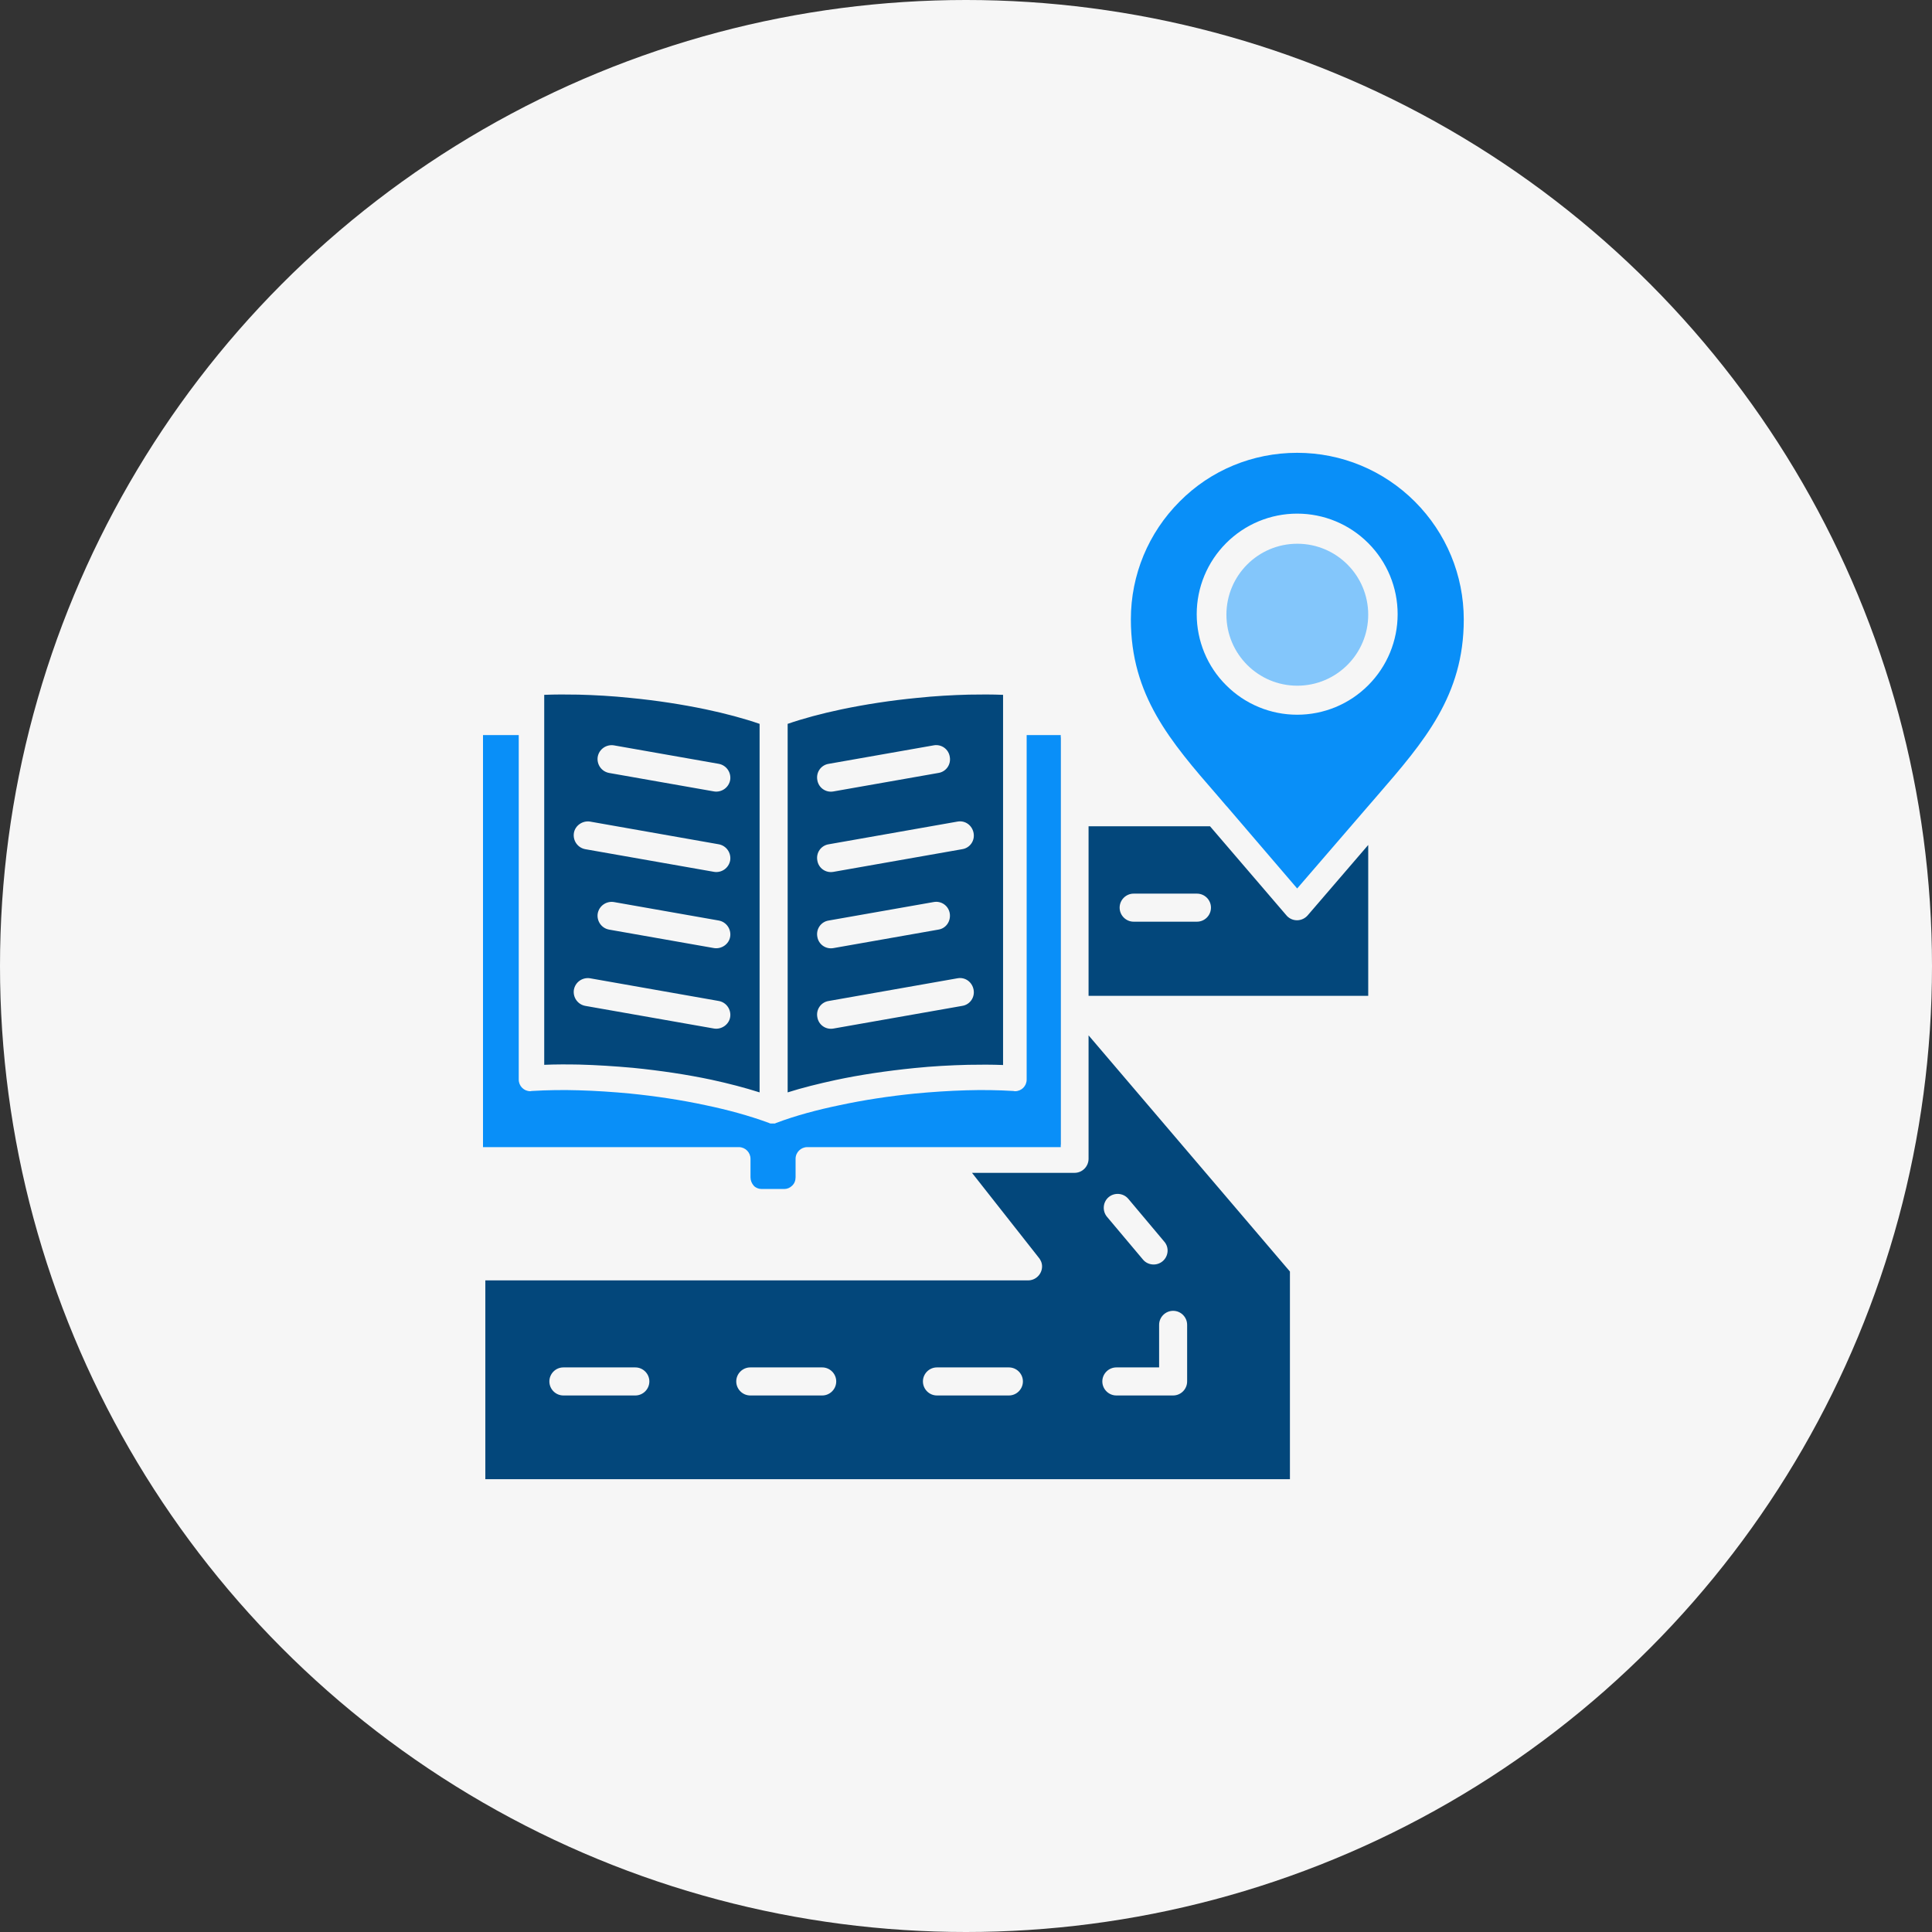 <svg width="48" height="48" viewBox="0 0 48 48" fill="none" xmlns="http://www.w3.org/2000/svg">
<rect x="0" y="0" width="48" height="48" fill="#333333" stroke="none"/>
<circle cx="24" cy="24" r="24" fill="#F6F6F6"/>
<path d="M13.997 34.67C13.805 34.67 13.649 34.513 13.649 34.321C13.649 34.13 13.805 33.973 13.997 33.973H15.784C15.976 33.973 16.133 34.13 16.133 34.321C16.133 34.513 15.976 34.67 15.784 34.67H13.997ZM18.64 34.67C18.449 34.67 18.292 34.513 18.292 34.321C18.292 34.13 18.449 33.973 18.64 33.973H20.428C20.619 33.973 20.776 34.13 20.776 34.321C20.776 34.513 20.619 34.67 20.428 34.67H18.64ZM23.278 34.67C23.086 34.67 22.93 34.513 22.93 34.321C22.93 34.13 23.086 33.973 23.278 33.973H25.066C25.257 33.973 25.414 34.13 25.414 34.321C25.414 34.513 25.257 34.67 25.066 34.67H23.278ZM27.736 34.67C27.544 34.67 27.387 34.513 27.387 34.321C27.387 34.13 27.544 33.973 27.736 33.973H28.798V32.915C28.798 32.724 28.955 32.567 29.146 32.567C29.338 32.567 29.494 32.724 29.494 32.915V34.321C29.494 34.513 29.338 34.67 29.146 34.67H27.736ZM28.165 22.899C27.974 22.899 27.817 22.742 27.817 22.55C27.817 22.359 27.974 22.202 28.165 22.202H29.738C29.93 22.202 30.086 22.359 30.086 22.55C30.086 22.742 29.93 22.899 29.738 22.899H28.165ZM27.503 30.231C27.382 30.086 27.399 29.865 27.544 29.743C27.689 29.621 27.91 29.639 28.032 29.784L28.925 30.847C29.053 30.992 29.03 31.213 28.885 31.335C28.74 31.457 28.519 31.44 28.397 31.294L27.503 30.231ZM27.045 25.723V28.79C27.045 28.982 26.888 29.139 26.697 29.139H24.149L25.791 31.225C25.849 31.289 25.89 31.37 25.89 31.463C25.89 31.655 25.733 31.811 25.542 31.811H12.058V36.75H32.048V31.591L27.045 25.723ZM19.569 17.984V27.14C19.935 27.024 20.335 26.925 20.765 26.832C21.363 26.704 22.024 26.606 22.715 26.536C23.173 26.489 23.62 26.466 24.05 26.455C24.352 26.449 24.642 26.449 24.921 26.46V17.263C24.648 17.252 24.363 17.252 24.067 17.258C23.661 17.269 23.232 17.292 22.785 17.339C22.123 17.403 21.49 17.502 20.91 17.623C20.411 17.728 19.958 17.85 19.569 17.984ZM12.824 26.821V18.321H12.058V28.442H18.35C18.542 28.442 18.698 28.599 18.698 28.79V29.249C18.698 29.319 18.727 29.377 18.768 29.418C18.809 29.458 18.861 29.482 18.919 29.482H19.488C19.546 29.482 19.604 29.458 19.639 29.418C19.679 29.377 19.708 29.313 19.708 29.249V28.79C19.708 28.599 19.865 28.442 20.056 28.442H26.348V18.321H25.617V26.821C25.617 27.012 25.46 27.169 25.269 27.169C25.251 27.169 25.24 27.169 25.222 27.163C24.863 27.14 24.474 27.134 24.061 27.146C23.655 27.158 23.226 27.181 22.779 27.227C22.117 27.291 21.484 27.39 20.904 27.512C20.306 27.64 19.778 27.791 19.337 27.954L19.331 27.959L19.325 27.965H19.279H19.285H19.105L19.099 27.959L19.093 27.954C18.658 27.791 18.124 27.64 17.526 27.512C16.945 27.39 16.313 27.291 15.651 27.227C15.204 27.181 14.774 27.158 14.368 27.146C13.962 27.134 13.573 27.14 13.213 27.163C13.196 27.163 13.184 27.169 13.167 27.169C12.981 27.169 12.824 27.012 12.824 26.821ZM13.521 19.21V26.455C13.794 26.443 14.09 26.443 14.392 26.449C14.815 26.46 15.268 26.489 15.726 26.53C16.423 26.6 17.079 26.699 17.677 26.826C18.106 26.919 18.507 27.024 18.872 27.14V17.984C18.483 17.85 18.031 17.728 17.532 17.623C16.951 17.502 16.319 17.403 15.657 17.339C15.21 17.292 14.78 17.269 14.374 17.258C14.078 17.252 13.794 17.252 13.521 17.263V19.21ZM17.857 24.869C18.048 24.903 18.17 25.084 18.141 25.269C18.112 25.455 17.926 25.583 17.741 25.554L14.542 24.991C14.351 24.956 14.229 24.776 14.258 24.59C14.293 24.398 14.473 24.276 14.659 24.305L17.857 24.869ZM17.857 18.977C18.048 19.012 18.17 19.192 18.141 19.378C18.106 19.57 17.926 19.692 17.741 19.663L15.134 19.204C14.943 19.169 14.821 18.989 14.85 18.803C14.885 18.611 15.065 18.489 15.251 18.518L17.857 18.977ZM17.857 20.976C18.048 21.011 18.17 21.191 18.141 21.377C18.106 21.569 17.926 21.691 17.741 21.661L14.542 21.098C14.351 21.063 14.229 20.883 14.258 20.697C14.287 20.511 14.473 20.383 14.659 20.412L17.857 20.976ZM17.857 22.87C18.048 22.905 18.17 23.085 18.141 23.271C18.112 23.457 17.926 23.584 17.741 23.555L15.134 23.096C14.943 23.062 14.821 22.881 14.85 22.696C14.885 22.504 15.065 22.382 15.251 22.411L17.857 22.87ZM20.707 25.554C20.515 25.589 20.335 25.461 20.306 25.269C20.271 25.078 20.399 24.898 20.59 24.869L23.789 24.305C23.98 24.27 24.154 24.398 24.189 24.59C24.224 24.781 24.096 24.962 23.905 24.991L20.707 25.554ZM20.707 19.663C20.515 19.698 20.335 19.57 20.306 19.378C20.271 19.186 20.399 19.006 20.59 18.977L23.197 18.518C23.388 18.483 23.568 18.611 23.597 18.803C23.632 18.995 23.504 19.175 23.313 19.204L20.707 19.663ZM20.707 21.661C20.515 21.696 20.335 21.569 20.306 21.377C20.271 21.185 20.399 21.005 20.59 20.976L23.789 20.412C23.98 20.377 24.154 20.505 24.189 20.697C24.224 20.889 24.096 21.069 23.905 21.098L20.707 21.661ZM20.707 23.555C20.515 23.59 20.335 23.462 20.306 23.271C20.271 23.079 20.399 22.899 20.59 22.87L23.197 22.411C23.388 22.376 23.568 22.504 23.597 22.696C23.626 22.887 23.504 23.067 23.313 23.096L20.707 23.555ZM35.107 12.499C34.37 11.761 33.349 11.302 32.222 11.302C31.096 11.302 30.081 11.761 29.343 12.499C28.606 13.237 28.148 14.254 28.148 15.387C28.148 17.263 29.129 18.39 30.284 19.721C30.342 19.791 30.406 19.86 30.464 19.93C30.475 19.942 30.487 19.959 30.498 19.971C30.527 20.006 30.557 20.04 30.586 20.07L32.228 21.981L33.871 20.07C33.952 19.971 34.062 19.843 34.173 19.721C35.328 18.39 36.309 17.263 36.309 15.387C36.303 14.259 35.844 13.237 35.107 12.499ZM33.993 20.993L32.489 22.742C32.362 22.887 32.147 22.905 32.002 22.783C31.984 22.771 31.973 22.754 31.961 22.742L30.063 20.529H27.045V24.741H33.993V20.993ZM32.228 12.697C32.936 12.697 33.575 12.981 34.039 13.446C34.504 13.911 34.788 14.55 34.788 15.259C34.788 15.968 34.504 16.607 34.039 17.072C33.575 17.536 32.936 17.821 32.228 17.821C31.52 17.821 30.882 17.536 30.417 17.072C29.953 16.607 29.669 15.968 29.669 15.259C29.669 14.55 29.953 13.911 30.417 13.446C30.882 12.981 31.52 12.697 32.228 12.697Z" fill="#03477B"/>
<path fill-rule="evenodd" clip-rule="evenodd" d="M13.213 27.105C13.602 27.082 13.991 27.076 14.374 27.088C14.803 27.1 15.233 27.129 15.657 27.169C16.289 27.233 16.916 27.326 17.537 27.46C18.066 27.57 18.605 27.715 19.11 27.901L19.116 27.907H19.128L19.134 27.913H19.255L19.261 27.907H19.273L19.279 27.901C19.784 27.71 20.323 27.57 20.852 27.46C21.473 27.326 22.1 27.233 22.732 27.169C23.156 27.129 23.585 27.1 24.015 27.088C24.404 27.076 24.793 27.082 25.176 27.105C25.188 27.105 25.205 27.111 25.216 27.111C25.379 27.111 25.507 26.983 25.507 26.821V18.263H26.354V28.5H20.056C19.9 28.5 19.766 28.628 19.766 28.79V29.249C19.766 29.331 19.737 29.406 19.679 29.459C19.627 29.511 19.557 29.54 19.488 29.54H18.919C18.849 29.54 18.774 29.511 18.727 29.459C18.675 29.4 18.646 29.325 18.646 29.249V28.79C18.646 28.633 18.518 28.5 18.356 28.5H12V18.263H12.888V26.821C12.888 26.983 13.016 27.111 13.178 27.111C13.184 27.111 13.201 27.105 13.213 27.105ZM28.096 15.387C28.096 14.283 28.531 13.237 29.309 12.459C30.081 11.68 31.125 11.25 32.228 11.25C33.331 11.25 34.376 11.686 35.154 12.464C35.931 13.243 36.367 14.289 36.367 15.393C36.367 17.281 35.386 18.419 34.219 19.767C34.12 19.884 34.016 20 33.917 20.116L32.228 22.074L30.545 20.11C30.516 20.075 30.487 20.041 30.458 20.011C30.446 20 30.44 19.988 30.429 19.977C30.371 19.907 30.307 19.837 30.249 19.767C29.071 18.414 28.096 17.275 28.096 15.387ZM33.993 17.025C34.463 16.555 34.724 15.921 34.724 15.259C34.724 14.597 34.463 13.963 33.993 13.493C33.523 13.022 32.89 12.761 32.228 12.761C31.567 12.761 30.934 13.022 30.464 13.493C29.994 13.963 29.732 14.597 29.732 15.259C29.732 15.921 29.994 16.56 30.464 17.025C30.934 17.496 31.567 17.757 32.228 17.757C32.89 17.757 33.523 17.496 33.993 17.025Z" fill="#098FF8"/>
<path d="M32.231 17.036C33.204 17.036 33.993 16.246 33.993 15.272C33.993 14.298 33.204 13.509 32.231 13.509C31.258 13.509 30.47 14.298 30.47 15.272C30.47 16.246 31.258 17.036 32.231 17.036Z" fill="#83C6FB"/>
</svg>
